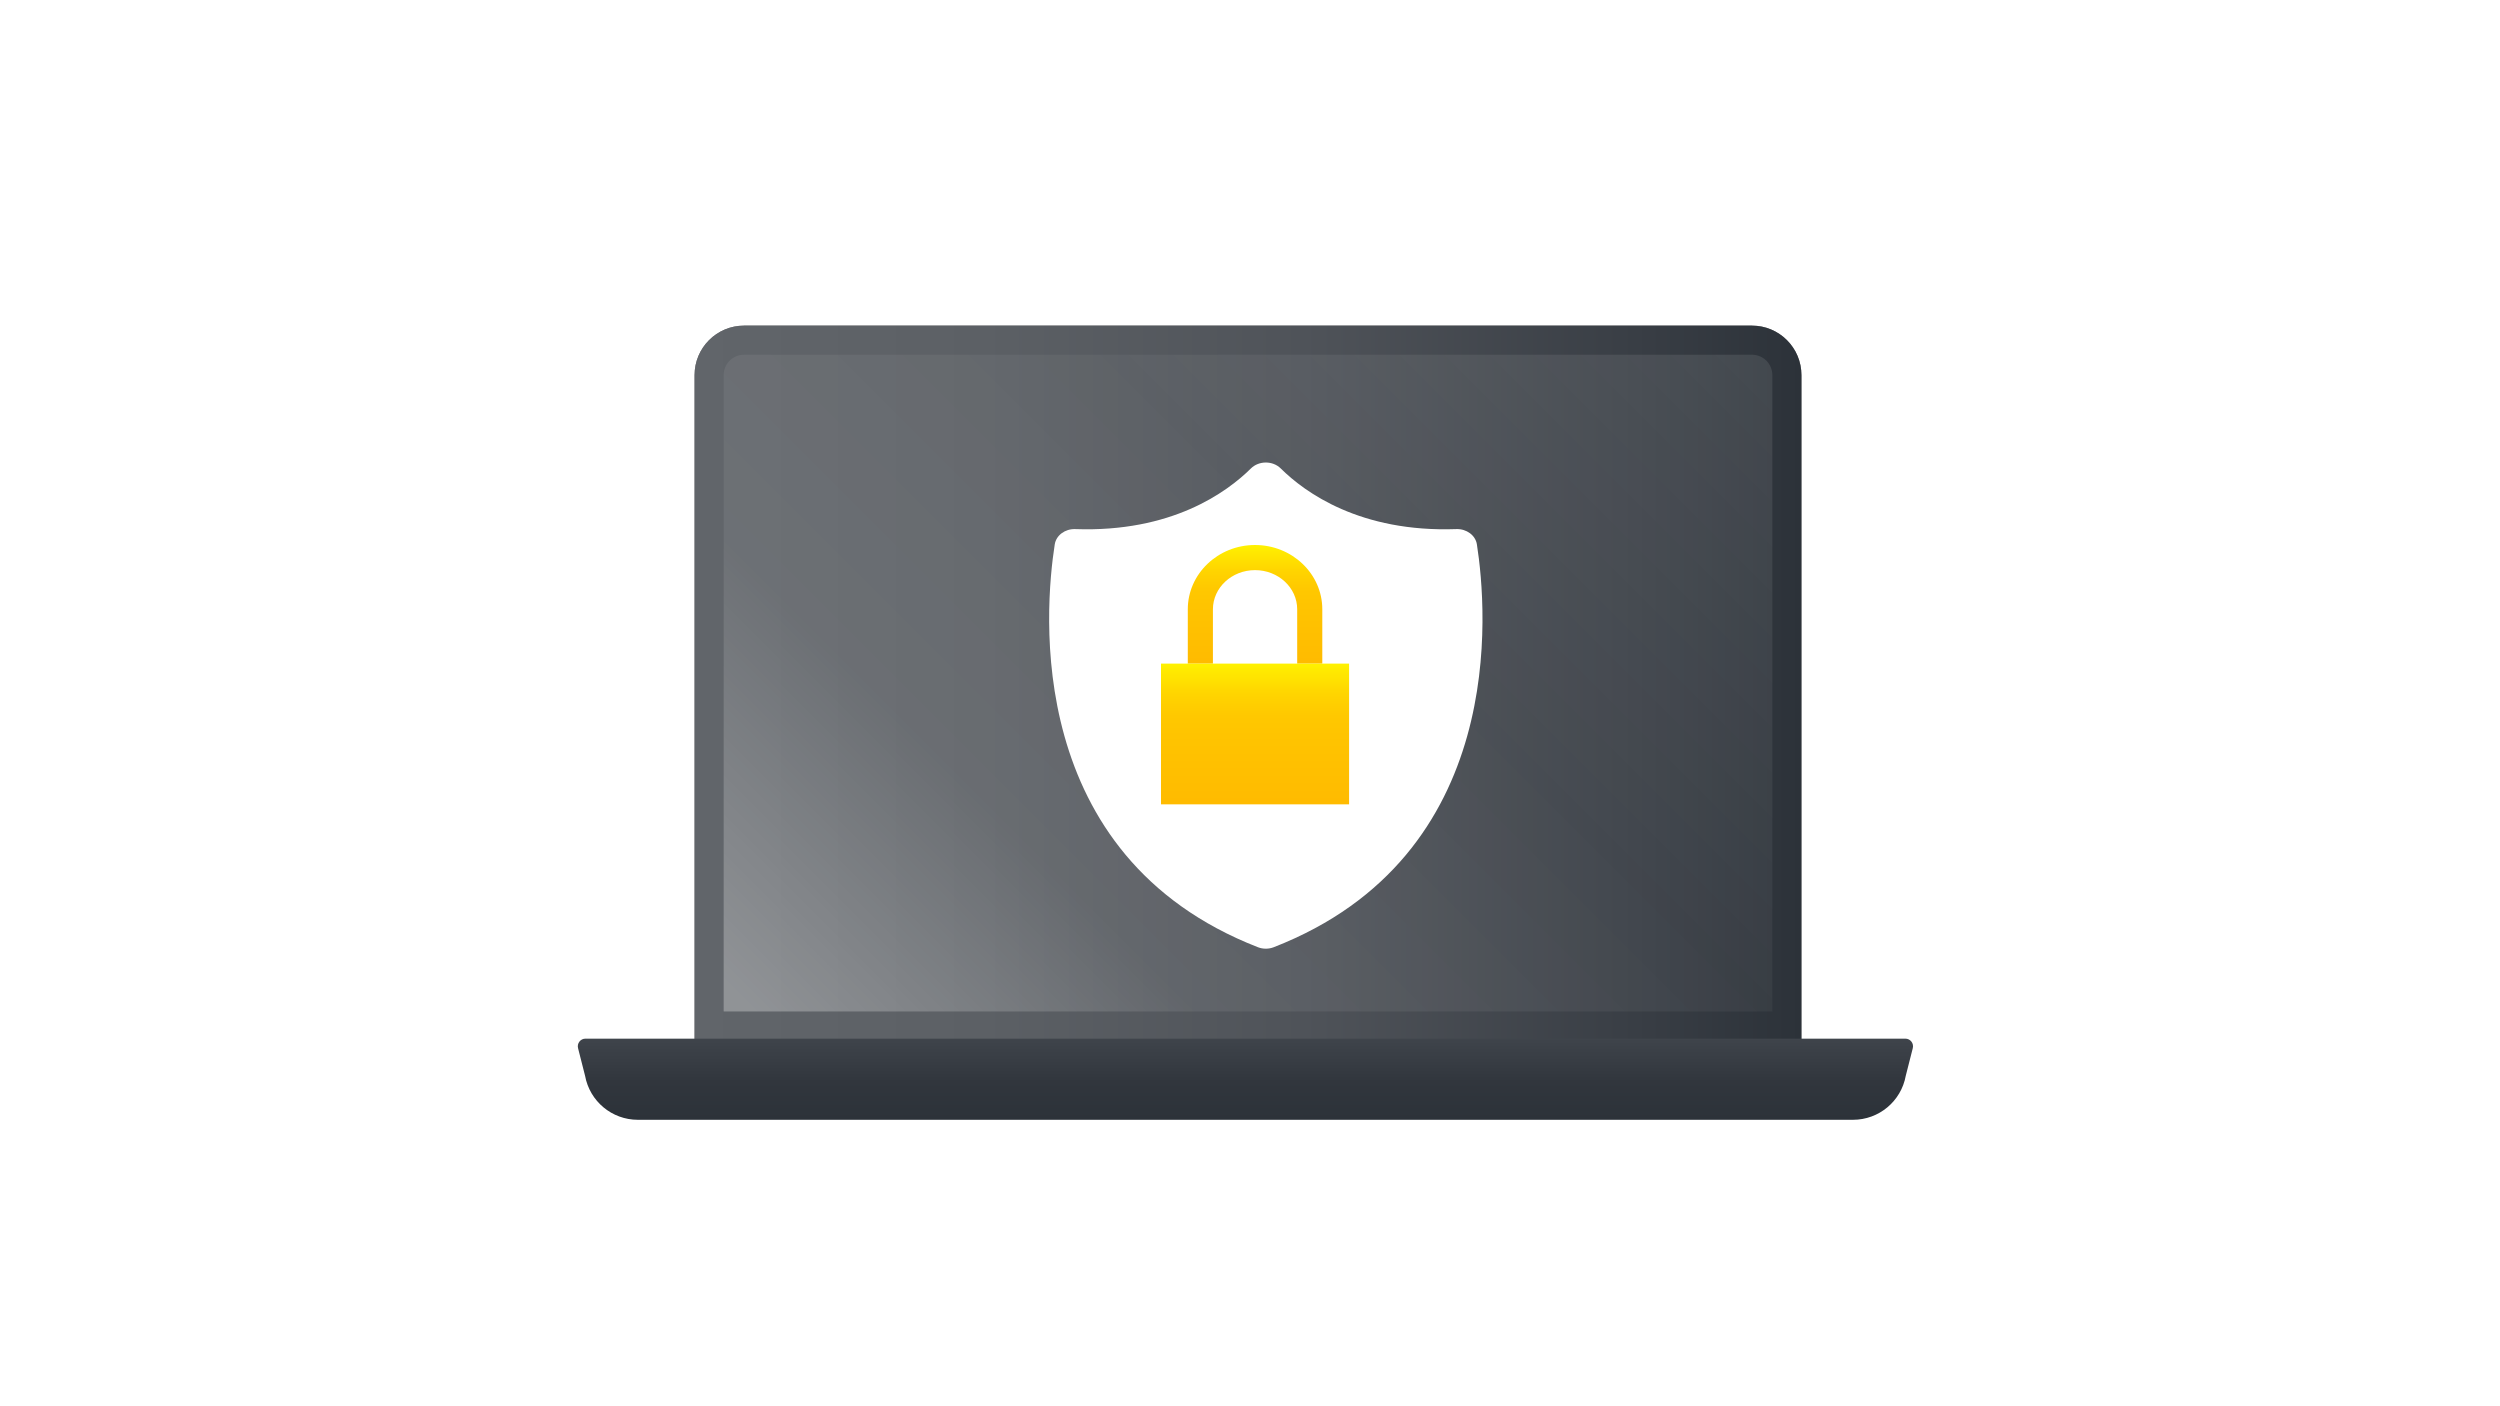 <?xml version="1.0" encoding="UTF-8" standalone="no"?>
<svg xmlns="http://www.w3.org/2000/svg" xmlns:xlink="http://www.w3.org/1999/xlink" data-name="Layer 1" id="Layer_1" viewBox="0 0 1600 900">
  <defs>
    <style>
      .cls-1 {
        fill: url(#linear-gradient);
      }

      .cls-1, .cls-2, .cls-3, .cls-4, .cls-5, .cls-6, .cls-7 {
        stroke-width: 0px;
      }

      .cls-2 {
        fill: gray;
      }

      .cls-3 {
        fill: url(#linear-gradient-4);
      }

      .cls-4 {
        fill: url(#linear-gradient-2);
      }

      .cls-5 {
        fill: url(#linear-gradient-3);
      }

      .cls-6 {
        fill: url(#linear-gradient-5);
      }

      .cls-7 {
        fill: #fff;
        filter: url(#drop-shadow-1);
      }
    </style>
    <linearGradient gradientUnits="userSpaceOnUse" id="linear-gradient" x1="444.52" x2="1152.92" y1="437.17" y2="437.17">
      <stop offset="0" stop-color="#61656a"/>
      <stop offset=".26" stop-color="#5c6065"/>
      <stop offset=".55" stop-color="#4f5359"/>
      <stop offset=".85" stop-color="#393e45"/>
      <stop offset="1" stop-color="#2c3239"/>
    </linearGradient>
    <linearGradient gradientTransform="translate(361.55 1235.89) rotate(-90)" gradientUnits="userSpaceOnUse" id="linear-gradient-2" x1="527.77" x2="1069.67" y1="711.95" y2="170.05">
      <stop offset=".02" stop-color="#fff" stop-opacity=".3"/>
      <stop offset=".28" stop-color="rgba(255, 255, 255, .28)" stop-opacity=".28"/>
      <stop offset=".62" stop-color="rgba(255, 255, 255, .21)" stop-opacity=".21"/>
      <stop offset="1" stop-color="#fff" stop-opacity=".1"/>
    </linearGradient>
    <linearGradient gradientUnits="userSpaceOnUse" id="linear-gradient-3" x1="797.07" x2="797.07" y1="664.73" y2="716.67">
      <stop offset="0" stop-color="#3f444b"/>
      <stop offset=".53" stop-color="#31363d"/>
      <stop offset="1" stop-color="#2c3239"/>
    </linearGradient>
    <filter filterUnits="userSpaceOnUse" id="drop-shadow-1">
      <feOffset dx="3.42" dy="3.42"/>
      <feGaussianBlur result="blur" stdDeviation="5.98"/>
      <feFlood flood-color="#000" flood-opacity=".25"/>
      <feComposite in2="blur" operator="in"/>
      <feComposite in="SourceGraphic"/>
    </filter>
    <linearGradient gradientUnits="userSpaceOnUse" id="linear-gradient-4" x1="803.24" x2="803.24" y1="424.71" y2="348.8">
      <stop offset=".02" stop-color="#fb0"/>
      <stop offset=".49" stop-color="#ffc400"/>
      <stop offset=".63" stop-color="#ffc800"/>
      <stop offset=".79" stop-color="#ffd500"/>
      <stop offset=".95" stop-color="#ffea00"/>
      <stop offset="1" stop-color="#fff200"/>
    </linearGradient>
    <linearGradient id="linear-gradient-5" x1="803.23" x2="803.23" xlink:href="#linear-gradient-4" y1="514.78" y2="424.71"/>
  </defs>
  <g>
    <path class="cls-2" d="M476.19,208.4h645.06c17.48,0,31.67,14.19,31.67,31.67v425.88H444.52V240.07c0-17.48,14.19-31.67,31.67-31.67Z"/>
    <path class="cls-1" d="M476.19,208.4h645.06c17.48,0,31.67,14.19,31.67,31.67v425.88H444.52V240.07c0-17.48,14.19-31.67,31.67-31.67Z"/>
    <path class="cls-4" d="M601.62,101.59h407.26v671.16h-407.26c-7.2,0-13.05-5.85-13.05-13.05V114.64c0-7.2,5.85-13.05,13.05-13.05Z" transform="translate(1235.89 -361.55) rotate(90)"/>
    <path class="cls-5" d="M1185.91,716.67H408.22c-16.59,0-30.8-11.86-33.78-28.18l-4.49-17.65c-.79-3.1,1.55-6.11,4.75-6.11h844.73c3.2,0,5.54,3.01,4.75,6.11l-4.49,17.65c-2.97,16.32-17.19,28.18-33.78,28.18Z"/>
  </g>
  <path class="cls-7" d="M928.67,335.2c-61.56,2.21-96.91-23.45-112.43-38.82-5.1-5.05-13.96-5.05-19.07,0-15.52,15.36-50.87,41.02-112.43,38.82-6.54-.23-12.22,4.01-13.12,9.77-6.57,42.06-20.21,199.33,130.06,257.84,3.19,1.24,6.86,1.24,10.05,0,150.27-58.51,136.63-215.78,130.06-257.84-.9-5.76-6.58-10-13.12-9.77Z"/>
  <g>
    <path class="cls-3" d="M846.28,424.71h-16.08v-34.79c0-13.81-12.1-25.04-26.97-25.04s-26.96,11.23-26.96,25.04v34.79h-16.08v-34.79c0-22.67,19.3-41.12,43.03-41.12s43.05,18.44,43.05,41.12v34.79Z"/>
    <rect class="cls-6" height="90.07" width="120.38" x="743.04" y="424.71"/>
  </g>
</svg>
